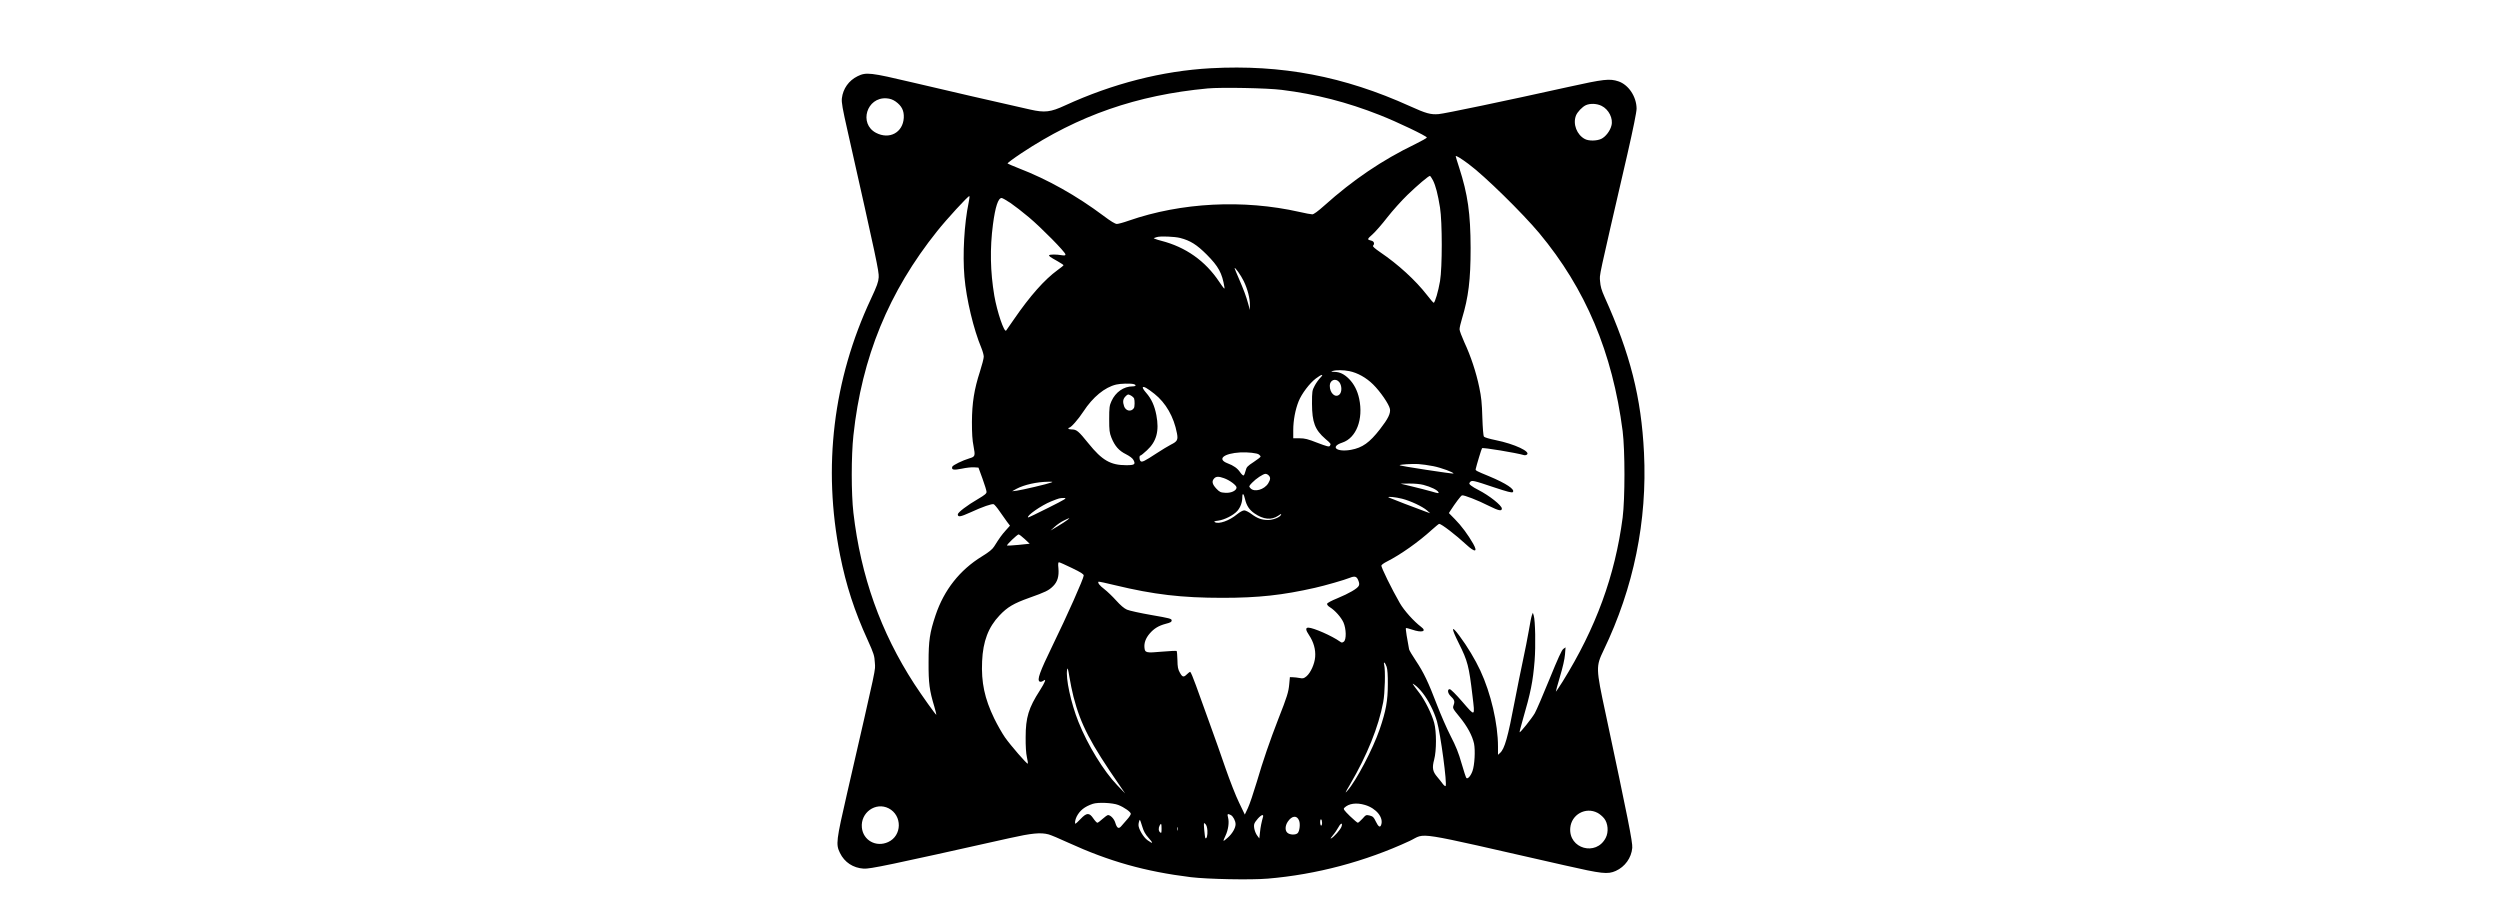 <?xml version="1.0" encoding="UTF-8" standalone="yes"?>
<svg version="1.0" xmlns="http://www.w3.org/2000/svg" width="100%" height="100mm" viewBox="0 0 1024 960" preserveAspectRatio="xMidYMid meet">
  <g transform="translate(0,960) scale(0.1,-0.1)" fill="#000000" stroke="none">
    <path d="M4710 8890 c-502 -28 -1017 -159 -1514 -387 -151 -70 -211 -77 -362
-43 -333 75 -892 203 -1224 282 -441 104 -483 109 -573 65 -91 -45 -151 -129
-163 -229 -5 -44 6 -105 61 -348 299 -1328 326 -1455 322 -1515 -3 -49 -18
-90 -80 -223 -394 -840 -504 -1753 -322 -2667 63 -315 149 -581 288 -885 64
-142 70 -162 74 -235 5 -87 28 21 -288 -1355 -115 -500 -119 -534 -75 -624 47
-97 137 -156 246 -163 65 -5 266 37 1517 317 231 52 326 61 408 39 22 -6 114
-44 204 -86 427 -195 799 -300 1276 -359 175 -21 622 -30 800 -15 503 42 1015
178 1476 392 182 85 -11 115 1609 -253 395 -90 451 -96 535 -59 96 43 163 136
172 240 5 57 -46 312 -278 1401 -101 470 -101 486 -20 655 313 650 455 1346
420 2055 -28 573 -143 1029 -410 1620 -33 74 -43 110 -47 165 -5 76 -26 -22
284 1320 61 267 96 440 96 475 -1 125 -84 249 -190 284 -90 30 -152 23 -522
-59 -658 -146 -1285 -277 -1347 -282 -82 -7 -131 6 -298 82 -689 312 -1336
435 -2075 395z m740 -225 c353 -44 678 -127 1020 -262 181 -71 490 -219 490
-234 0 -5 -55 -36 -122 -69 -342 -165 -646 -371 -945 -639 -67 -60 -110 -91
-125 -91 -13 0 -73 11 -133 25 -583 132 -1230 99 -1777 -91 -53 -19 -109 -34
-123 -34 -18 0 -65 29 -138 84 -281 210 -581 379 -882 495 -60 24 -113 46
-117 50 -4 4 61 52 145 108 591 392 1200 604 1937 673 140 13 623 4 770 -15z
m-4017 -121 c63 -45 89 -95 85 -170 -9 -153 -149 -229 -289 -156 -181 95 -97
373 109 359 38 -3 64 -12 95 -33z m7344 -45 c76 -37 124 -133 103 -207 -14
-55 -61 -116 -106 -137 -47 -22 -129 -23 -169 -2 -84 43 -128 156 -94 244 14
37 66 92 104 109 45 20 113 17 162 -7z m-1381 -607 c164 -121 557 -507 733
-717 483 -580 762 -1242 868 -2060 25 -200 25 -702 0 -900 -79 -604 -278
-1149 -625 -1707 -37 -58 -68 -105 -70 -104 -1 2 18 73 43 157 28 92 49 184
52 229 l6 75 -23 -16 c-16 -10 -56 -98 -144 -314 -67 -165 -136 -325 -153
-355 -31 -54 -152 -205 -158 -198 -2 2 12 57 31 123 85 293 107 401 125 621
12 154 7 418 -9 469 l-9 30 -10 -25 c-6 -14 -20 -85 -32 -159 -13 -74 -40
-214 -61 -310 -21 -97 -59 -286 -85 -421 -72 -381 -106 -502 -154 -544 l-21
-19 0 84 c0 240 -74 557 -184 793 -53 114 -135 251 -218 362 -86 116 -88 86
-5 -80 92 -184 105 -235 142 -548 26 -218 30 -216 -105 -60 -66 77 -122 132
-132 132 -27 0 -22 -42 8 -71 40 -38 47 -55 33 -93 -12 -34 -12 -35 60 -123
82 -100 134 -197 152 -280 14 -72 6 -221 -16 -284 -18 -51 -50 -88 -64 -73 -5
5 -27 73 -50 152 -30 107 -59 179 -114 285 -40 78 -103 223 -141 322 -91 238
-139 339 -220 460 -37 55 -69 109 -71 120 -19 96 -38 216 -33 220 2 3 31 -4
63 -15 104 -36 159 -19 94 29 -74 56 -176 169 -220 246 -83 144 -198 377 -192
392 3 8 28 26 56 40 141 71 330 204 470 332 37 33 71 61 75 61 23 0 173 -115
282 -216 91 -84 122 -80 72 9 -53 93 -125 190 -190 255 l-63 64 18 28 c47 73
106 152 118 156 17 7 166 -51 282 -110 101 -50 133 -57 133 -27 0 32 -131 136
-245 194 -28 13 -61 34 -75 45 -21 17 -23 22 -11 36 18 22 32 19 255 -56 130
-43 181 -57 190 -48 27 27 -67 90 -249 166 -132 54 -141 59 -137 74 9 41 61
213 66 217 9 9 355 -48 436 -72 8 -3 21 -1 29 4 48 30 -126 112 -324 152 -60
12 -115 28 -121 36 -7 8 -13 86 -17 200 -4 148 -11 215 -32 313 -32 156 -89
327 -155 468 -27 60 -50 121 -50 136 0 16 11 65 25 110 68 225 90 403 90 736
-1 359 -29 557 -119 836 -20 61 -36 114 -36 118 0 12 54 -21 136 -82z m-372
-169 c28 -57 50 -141 73 -283 24 -152 24 -624 0 -765 -18 -106 -53 -225 -66
-225 -4 0 -36 36 -70 81 -119 153 -299 318 -485 444 -58 40 -83 62 -76 69 19
19 11 45 -17 52 -47 11 -46 15 12 66 31 28 100 107 154 177 54 69 148 174 209
233 107 103 219 198 234 198 4 0 18 -21 32 -47z m-4831 -230 c-46 -220 -64
-539 -44 -773 20 -234 95 -546 177 -742 13 -32 24 -72 24 -89 0 -18 -18 -88
-40 -156 -59 -182 -82 -324 -83 -523 0 -118 4 -190 17 -253 19 -101 17 -108
-44 -126 -70 -21 -170 -70 -177 -86 -12 -33 12 -39 99 -21 46 10 103 16 128
14 l45 -3 42 -115 c23 -63 42 -125 42 -137 1 -17 -18 -33 -86 -73 -117 -68
-212 -141 -213 -161 0 -32 27 -27 131 20 128 59 224 92 243 85 7 -3 35 -35 60
-72 25 -37 60 -86 77 -109 l32 -42 -44 -49 c-42 -47 -64 -77 -121 -168 -19
-30 -54 -58 -127 -103 -230 -141 -394 -349 -482 -611 -61 -182 -73 -265 -73
-490 -1 -218 9 -293 60 -462 13 -45 22 -83 21 -85 -5 -4 -149 198 -230 322
-350 540 -556 1120 -633 1780 -23 201 -23 592 0 805 87 812 367 1495 872 2126
97 122 319 364 334 364 4 0 1 -30 -7 -67z m434 -4 c41 -28 128 -95 192 -149
130 -109 381 -364 381 -387 0 -12 -9 -13 -42 -8 -50 9 -118 9 -127 0 -7 -8 7
-18 89 -64 33 -19 60 -37 60 -40 0 -4 -28 -27 -62 -51 -136 -99 -286 -268
-455 -514 -42 -61 -78 -113 -80 -115 -20 -25 -94 195 -123 362 -42 250 -47
493 -14 743 24 182 54 274 90 274 8 0 49 -23 91 -51z m1767 -365 c105 -27 173
-70 276 -173 123 -124 160 -192 184 -339 5 -27 -4 -18 -54 56 -145 218 -350
362 -604 427 -50 13 -84 26 -76 28 8 3 22 8 30 10 34 12 186 6 244 -9z m661
-449 c40 -82 65 -180 64 -250 l0 -50 -18 65 c-21 78 -46 144 -100 269 -23 52
-41 97 -41 100 2 17 66 -74 95 -134z m1097 -936 c88 -18 177 -68 249 -139 75
-74 165 -205 175 -255 8 -46 -19 -102 -104 -211 -108 -139 -182 -192 -301
-214 -150 -27 -222 32 -91 75 146 48 221 243 176 456 -18 85 -54 154 -105 206
-51 51 -96 73 -153 74 -36 1 -39 2 -18 9 37 12 112 11 172 -1z m-302 -71 c-17
-18 -44 -55 -58 -83 -25 -47 -27 -58 -27 -185 1 -194 30 -271 139 -366 60 -51
60 -52 47 -73 -8 -12 -30 -6 -130 32 -99 39 -131 47 -185 47 l-66 0 0 85 c0
99 21 213 56 300 31 78 115 189 179 237 62 47 89 50 45 6z m199 -44 c28 -36
29 -104 1 -129 -42 -38 -100 14 -100 91 0 61 62 84 99 38z m-2141 -20 c33 -9
27 -24 -10 -24 -92 0 -177 -60 -219 -153 -21 -46 -24 -67 -24 -187 0 -118 3
-142 23 -193 36 -89 79 -137 152 -173 39 -20 68 -42 77 -59 25 -46 13 -55 -75
-55 -163 0 -251 51 -392 226 -105 130 -124 146 -175 146 -19 0 -35 4 -35 9 0
5 4 9 8 9 19 0 97 89 149 169 98 150 222 252 341 280 44 11 148 13 180 5z
m217 -101 c119 -94 203 -240 235 -411 13 -68 4 -85 -63 -118 -29 -15 -95 -55
-147 -89 -130 -85 -154 -97 -169 -82 -13 13 -15 57 -2 57 6 0 37 25 69 55 100
92 129 201 98 365 -19 99 -51 170 -107 234 -22 25 -38 50 -34 56 8 13 45 -8
120 -67z m-211 -48 c8 -23 7 -88 -2 -101 -28 -42 -84 -31 -102 19 -16 47 -12
76 15 103 23 23 26 24 54 10 16 -9 31 -23 35 -31z m1299 -584 c10 -7 17 -17
17 -22 0 -5 -33 -30 -72 -56 -66 -43 -74 -52 -84 -92 -6 -25 -15 -46 -21 -48
-5 -2 -22 13 -36 34 -28 41 -67 69 -131 93 -112 43 -40 103 134 113 76 4 176
-7 193 -22z m1814 -121 c82 -16 220 -67 209 -77 -2 -2 -130 15 -284 39 -155
23 -279 45 -276 48 9 8 123 15 194 12 36 -2 106 -12 157 -22z m-1713 -96 c21
-21 20 -42 -4 -82 -41 -67 -145 -96 -185 -52 -18 20 -18 21 16 57 41 43 116
93 140 93 10 0 25 -7 33 -16z m-465 -29 c58 -20 131 -74 131 -97 0 -33 -58
-60 -119 -55 -48 3 -58 8 -93 45 -41 45 -48 75 -21 104 20 22 47 23 102 3z
m-1799 -46 c-37 -15 -298 -76 -355 -84 l-50 -6 45 25 c81 43 213 73 335 74 43
1 47 -1 25 -9z m3875 -24 c76 -20 143 -52 155 -75 8 -15 1 -15 -73 7 -45 13
-136 36 -202 52 l-120 29 90 1 c53 1 116 -5 150 -14z m-1857 -147 c16 -69 45
-112 98 -149 94 -65 177 -73 249 -24 30 21 34 22 26 6 -14 -25 -82 -51 -134
-51 -64 0 -111 17 -169 60 -29 22 -64 40 -78 40 -15 0 -45 -17 -75 -41 -79
-66 -189 -105 -230 -82 -13 8 -6 11 33 16 65 8 160 56 200 101 33 38 52 90 52
144 0 49 15 38 28 -20z m1635 3 c89 -23 210 -80 258 -121 l34 -30 -40 14 c-80
28 -389 147 -394 151 -11 12 73 3 142 -14z m-3683 -95 c-113 -57 -207 -102
-209 -100 -19 17 138 126 239 167 88 35 89 35 135 36 36 0 18 -11 -165 -103z
m200 -126 c-14 -11 -59 -41 -100 -65 l-75 -45 43 39 c24 22 67 52 95 65 63 31
70 32 37 6z m-443 -199 l51 -48 -115 -12 c-64 -6 -118 -9 -121 -7 -7 7 107
116 121 116 7 -1 35 -22 64 -49z m491 -301 c93 -45 122 -63 122 -78 0 -30
-174 -421 -325 -730 -134 -276 -162 -355 -134 -373 9 -5 23 -2 37 7 23 15 24
15 17 -8 -4 -12 -27 -54 -51 -91 -117 -181 -148 -282 -148 -487 -1 -89 4 -169
13 -208 8 -34 12 -65 9 -67 -7 -8 -178 189 -237 273 -29 42 -80 131 -112 197
-100 207 -136 374 -126 595 9 208 65 355 181 477 82 87 147 125 309 183 169
60 203 76 249 122 46 46 62 102 55 186 -5 45 -3 62 6 62 7 0 67 -27 135 -60z
m2978 -127 c11 -26 13 -42 6 -57 -13 -29 -101 -80 -224 -131 -60 -24 -104 -48
-106 -57 -2 -9 11 -25 30 -36 53 -33 115 -103 140 -157 30 -68 32 -180 4 -201
-17 -12 -23 -12 -40 1 -82 59 -276 144 -329 145 -31 0 -29 -25 8 -79 47 -71
69 -148 63 -226 -6 -74 -47 -164 -90 -201 -28 -23 -37 -25 -72 -18 -23 4 -54
8 -71 8 l-30 1 -7 -75 c-7 -79 -22 -129 -112 -357 -90 -232 -161 -438 -225
-657 -34 -113 -75 -236 -93 -273 l-32 -68 -60 125 c-34 69 -96 229 -140 355
-43 127 -119 340 -168 475 -49 135 -112 309 -140 388 -28 78 -55 142 -60 142
-5 0 -20 -11 -34 -25 -34 -34 -47 -32 -74 17 -19 34 -24 58 -25 130 -1 48 -5
91 -8 95 -4 3 -73 0 -153 -7 -164 -15 -177 -12 -182 41 -5 50 13 99 53 146 46
54 94 83 169 103 49 12 61 20 61 35 0 18 -20 23 -210 56 -115 20 -230 45 -255
56 -30 13 -68 46 -113 96 -37 41 -92 94 -122 117 -50 38 -72 67 -61 78 3 2 81
-14 173 -37 403 -97 691 -131 1117 -131 373 0 627 28 961 104 103 23 309 82
365 105 50 20 70 14 86 -26z m296 -901 c8 -24 13 -89 12 -182 0 -168 -19 -276
-85 -468 -70 -204 -244 -535 -334 -637 -30 -35 -27 -26 25 62 179 306 297 598
346 858 18 93 24 334 10 388 -10 41 10 25 26 -21z m-3258 -312 c75 -289 174
-479 482 -925 l55 -80 -82 85 c-141 147 -307 417 -404 660 -78 195 -135 458
-117 545 5 23 10 4 23 -77 9 -58 29 -152 43 -208z m3632 41 c61 -78 118 -191
149 -295 38 -133 108 -657 90 -674 -4 -4 -17 6 -29 22 -11 16 -38 49 -58 73
-48 56 -55 94 -32 180 25 93 25 293 0 383 -24 90 -95 233 -153 309 -85 112
-83 109 -45 82 19 -13 54 -49 78 -80z m-3166 -1166 c63 -25 130 -73 130 -92 0
-9 -17 -35 -37 -57 -21 -23 -48 -55 -61 -70 -28 -34 -46 -24 -64 36 -12 39
-49 78 -75 78 -7 0 -33 -18 -57 -40 -24 -22 -48 -40 -54 -40 -6 0 -25 20 -42
45 -42 62 -69 61 -132 -5 -26 -27 -50 -50 -53 -50 -11 0 -4 43 11 73 33 65 83
105 169 134 55 18 206 11 265 -12z m2567 0 c118 -35 196 -133 167 -209 -11
-29 -29 -17 -55 37 -21 45 -30 53 -63 62 -38 9 -40 8 -76 -33 -21 -23 -43 -42
-48 -42 -6 0 -43 32 -83 70 -62 61 -70 73 -58 85 46 46 126 57 216 30z m-4956
-35 c143 -74 140 -285 -6 -351 -125 -57 -260 18 -273 151 -15 156 143 269 279
200z m7375 -47 c21 -11 51 -36 68 -57 41 -50 49 -142 17 -203 -99 -194 -387
-114 -369 103 12 140 160 222 284 157z m-3815 -23 c24 -13 49 -61 49 -95 0
-39 -33 -97 -80 -139 -23 -21 -43 -36 -45 -34 -3 2 7 26 20 53 29 61 40 139
27 188 -11 40 -5 45 29 27z m335 -17 c-16 -57 -26 -105 -32 -162 l-7 -64 -18
24 c-27 34 -43 92 -35 125 8 29 66 94 86 94 6 0 9 -8 6 -17z m375 -41 c14 -36
5 -110 -15 -130 -21 -21 -82 -19 -107 4 -26 23 -24 73 4 115 43 64 96 69 118
11z m239 -23 c0 -16 -4 -29 -10 -29 -5 0 -10 16 -10 36 0 21 4 33 10 29 6 -3
10 -19 10 -36z m-1871 -38 c15 -51 33 -82 67 -120 51 -57 47 -65 -13 -22 -42
30 -93 117 -93 157 0 22 9 54 15 54 2 0 12 -31 24 -69z m678 -43 c3 -48 -8
-90 -21 -78 -3 3 -8 41 -12 85 -6 77 -6 79 11 63 12 -11 20 -36 22 -70z m1394
39 c-12 -31 -76 -103 -105 -119 -13 -7 -8 3 16 31 20 23 46 62 59 86 25 46 47
48 30 2z m-1871 -18 c0 -45 -2 -50 -15 -39 -17 14 -19 43 -5 71 16 29 20 23
20 -32z m167 -16 c-3 -10 -5 -4 -5 12 0 17 2 24 5 18 2 -7 2 -21 0 -30z"/>
  </g>
</svg>